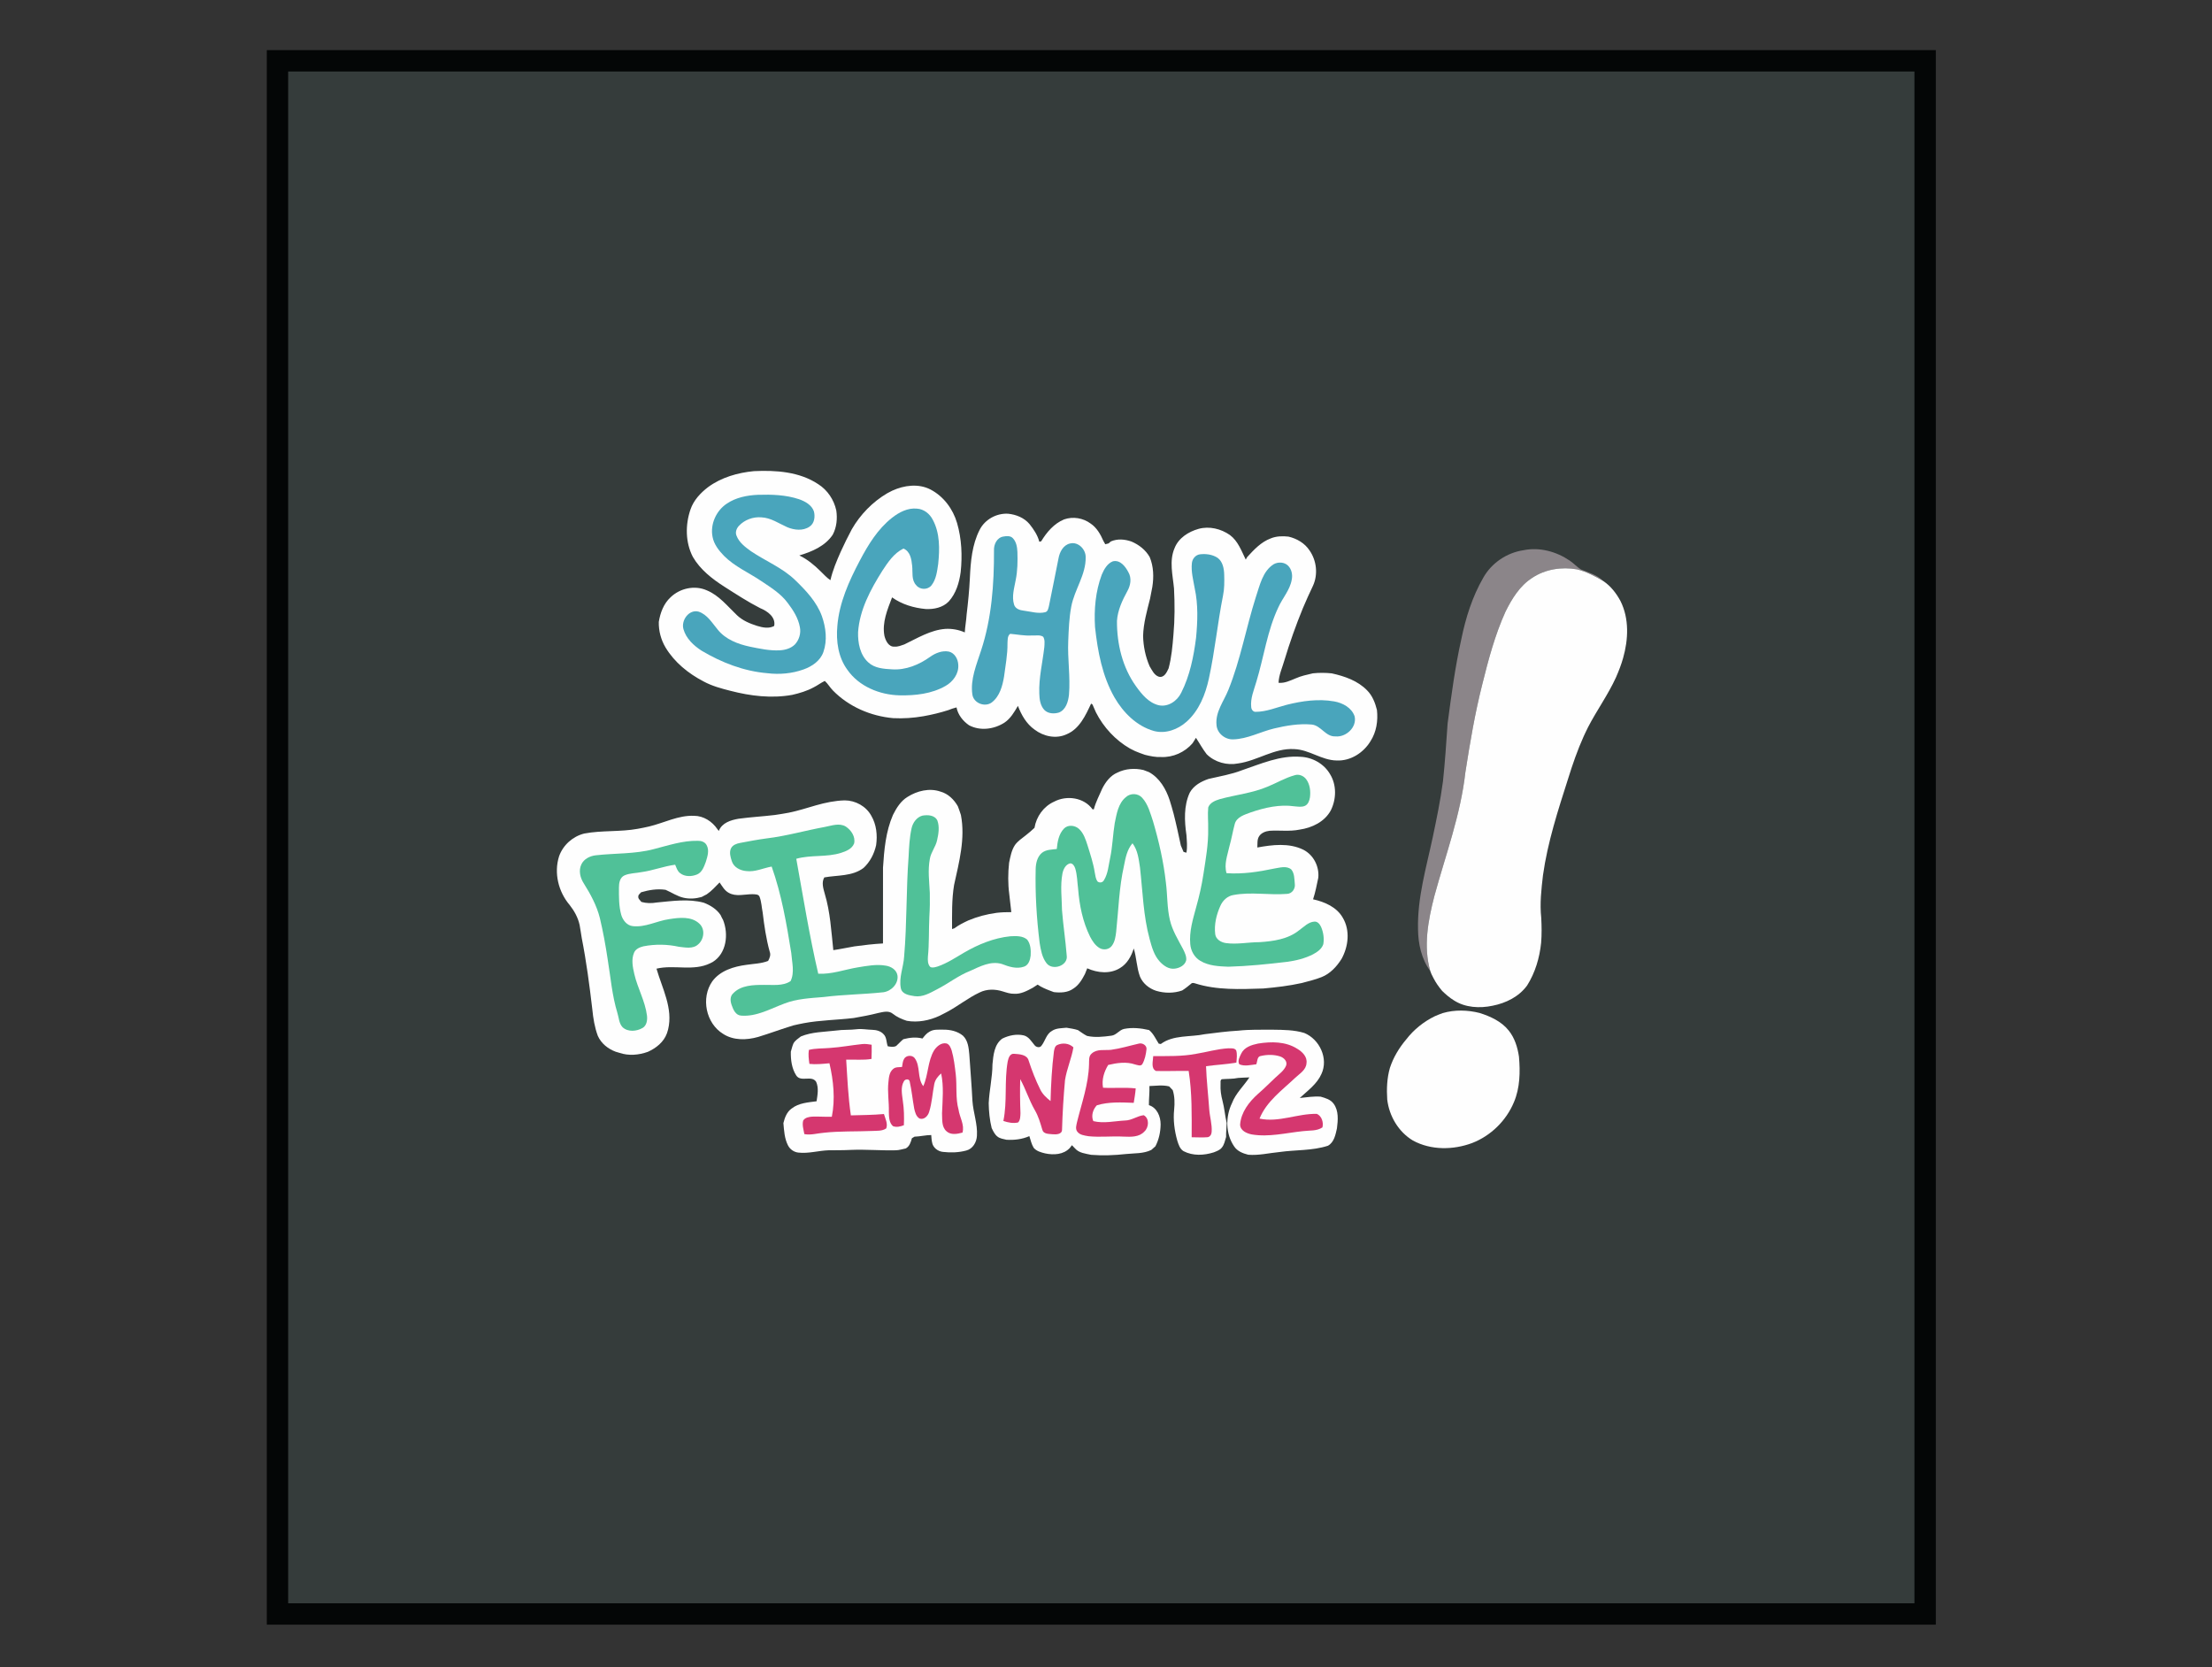 <svg width="138" height="104" viewBox="0 0 138 104" fill="none" xmlns="http://www.w3.org/2000/svg">
<rect x="0" y="0" width="138" height="104" fill="#333333" stroke="none"/>
<g id="schulfilme">
<mask id="mask0_3477_15186" style="mask-type:luminance" maskUnits="userSpaceOnUse" x="0" y="0" width="138" height="104">
<rect id="Clip" width="138" height="104" fill="white"/>
</mask>
<g mask="url(#mask0_3477_15186)">
<g id="schulfilme_2">
<g id="g10">
<g id="g12">
<path id="path14" d="M120.103 100.689L17.311 100.689L17.311 3.794L120.103 3.794L120.103 100.689Z" fill="#353C3B"/>
<path id="path16" fill-rule="evenodd" clip-rule="evenodd" d="M120.103 100.689L17.311 100.689L17.311 3.794L120.103 3.794L120.103 100.689Z" stroke="#040606" stroke-width="1.333"/>
<path id="path18" d="M44.172 30.392C45.003 29.78 46.024 29.489 47.038 29.392C48.404 29.328 49.875 29.424 51.048 30.206C51.626 30.573 52.028 31.175 52.174 31.846C52.248 32.36 52.198 32.896 51.951 33.36C51.475 34.074 50.656 34.415 49.868 34.652C50.369 34.892 50.801 35.25 51.194 35.64C51.394 35.829 51.574 36.044 51.808 36.194C51.947 35.581 52.193 35.001 52.446 34.429C52.662 33.951 52.895 33.48 53.143 33.016C53.672 32.098 54.44 31.309 55.353 30.772C55.454 30.719 55.558 30.666 55.66 30.613C56.406 30.27 57.304 30.15 58.057 30.541C58.872 30.969 59.452 31.752 59.709 32.631C59.997 33.621 60.041 34.668 59.934 35.689C59.845 36.348 59.644 37.024 59.188 37.525C58.821 37.905 58.26 38.02 57.751 37.994C57.008 37.926 56.266 37.706 55.654 37.268C55.365 38.03 55.019 38.836 55.177 39.668C55.251 39.973 55.443 40.371 55.812 40.341C56.023 40.355 56.221 40.27 56.416 40.203C57.24 39.81 58.05 39.303 58.981 39.233C59.395 39.211 59.81 39.285 60.19 39.453C60.209 39.081 60.283 38.715 60.304 38.343C60.395 37.581 60.473 36.816 60.508 36.05C60.554 35.035 60.645 33.977 61.114 33.059C61.443 32.404 62.172 32.007 62.893 32.049C63.394 32.099 63.899 32.302 64.23 32.697C64.491 33.026 64.734 33.384 64.84 33.798C64.869 33.791 64.929 33.775 64.958 33.767C65.302 33.199 65.761 32.66 66.386 32.403C66.942 32.208 67.576 32.314 68.048 32.667C68.426 32.923 68.659 33.336 68.838 33.748C68.875 33.817 68.915 33.886 68.955 33.954C69.025 33.938 69.095 33.919 69.163 33.899C69.198 33.869 69.267 33.809 69.301 33.778C69.718 33.597 70.174 33.638 70.594 33.786C71.059 33.985 71.476 34.309 71.728 34.757C71.971 35.343 71.988 35.992 71.891 36.611C71.847 36.856 71.796 37.1 71.749 37.345C71.557 38.111 71.336 38.879 71.314 39.673C71.329 40.323 71.464 40.97 71.722 41.567C71.87 41.807 72.005 42.12 72.29 42.215C72.626 42.304 72.79 41.946 72.905 41.697C73.089 41.012 73.15 40.302 73.207 39.597C73.294 38.638 73.292 37.672 73.243 36.711C73.165 35.879 72.931 35.002 73.277 34.198C73.525 33.562 74.145 33.171 74.775 32.994C75.442 32.808 76.173 32.987 76.734 33.38C77.236 33.755 77.452 34.367 77.718 34.911C77.74 34.873 77.784 34.796 77.805 34.757C78.227 34.295 78.675 33.812 79.276 33.589C79.624 33.444 80.009 33.437 80.379 33.476C80.903 33.596 81.399 33.884 81.7 34.342C82.14 34.974 82.236 35.832 81.916 36.537C81.692 36.999 81.486 37.469 81.284 37.94C80.847 39.002 80.464 40.086 80.132 41.186C79.999 41.652 79.785 42.105 79.764 42.596C80.139 42.636 80.485 42.461 80.823 42.324C81.168 42.169 81.54 42.091 81.906 42.006C82.298 41.964 82.693 41.967 83.084 42.008C83.886 42.185 84.709 42.467 85.294 43.073C85.621 43.402 85.793 43.847 85.903 44.291C85.978 44.964 85.872 45.666 85.501 46.24C85.064 46.965 84.25 47.485 83.392 47.443C82.458 47.434 81.68 46.765 80.75 46.734C79.508 46.654 78.448 47.459 77.248 47.627C76.553 47.763 75.789 47.556 75.281 47.052C75.03 46.73 74.838 46.368 74.612 46.029C74.54 46.139 74.469 46.251 74.403 46.365C73.918 46.931 73.178 47.262 72.435 47.227C72.094 47.243 71.759 47.172 71.43 47.09C71.221 47.019 71.014 46.943 70.811 46.856C70.705 46.802 70.6 46.749 70.494 46.697C69.588 46.176 68.848 45.375 68.373 44.443C68.298 44.28 68.225 44.117 68.158 43.952C68.136 43.938 68.093 43.908 68.071 43.894C67.726 44.631 67.345 45.473 66.547 45.806C65.89 46.116 65.1 45.944 64.539 45.513C64.035 45.158 63.72 44.602 63.505 44.036C63.278 44.424 63.043 44.831 62.661 45.085C62.012 45.498 61.153 45.615 60.456 45.247C60.075 44.983 59.765 44.598 59.674 44.132C59.496 44.174 59.324 44.237 59.155 44.304C58.646 44.466 58.127 44.591 57.603 44.683C56.981 44.791 56.352 44.834 55.722 44.802C54.325 44.677 52.952 44.089 51.963 43.076C51.78 42.89 51.651 42.656 51.457 42.48C51.214 42.595 51 42.763 50.759 42.882C50.341 43.108 49.884 43.245 49.424 43.35C48.139 43.583 46.82 43.422 45.566 43.096C44.993 42.951 44.415 42.796 43.892 42.511C42.946 42.019 42.077 41.319 41.521 40.393C41.236 39.914 41.088 39.357 41.1 38.799C41.192 38.232 41.403 37.66 41.834 37.263C42.418 36.697 43.339 36.494 44.089 36.826C44.862 37.142 45.388 37.821 45.978 38.381C46.328 38.716 46.785 38.904 47.239 39.048C47.581 39.151 47.968 39.232 48.298 39.052C48.413 38.498 47.871 38.121 47.428 37.941C46.652 37.546 45.925 37.068 45.191 36.602C44.43 36.115 43.685 35.536 43.224 34.74C42.755 33.835 42.75 32.739 43.076 31.787C43.271 31.212 43.699 30.753 44.172 30.392Z" fill="#FEFEFE"/>
<path id="path20" d="M47.284 30.869C48.146 30.842 49.031 30.87 49.857 31.146C50.232 31.281 50.637 31.5 50.777 31.901C50.864 32.231 50.812 32.657 50.502 32.857C50.092 33.135 49.55 33.071 49.115 32.89C48.59 32.657 48.093 32.3 47.501 32.275C46.986 32.231 46.453 32.425 46.099 32.805C45.947 32.967 45.855 33.21 45.952 33.426C46.114 33.848 46.493 34.129 46.845 34.384C47.759 35.004 48.816 35.419 49.619 36.2C50.285 36.844 50.949 37.547 51.274 38.434C51.525 39.145 51.623 39.953 51.369 40.677C51.175 41.23 50.655 41.578 50.126 41.765C49.407 42.023 48.627 42.09 47.87 41.998C46.416 41.877 45.025 41.339 43.776 40.597C43.279 40.278 42.806 39.839 42.639 39.252C42.48 38.702 42.98 38.003 43.578 38.156C44.124 38.333 44.428 38.864 44.778 39.281C45.271 39.895 46.041 40.185 46.787 40.344C47.402 40.468 48.025 40.606 48.657 40.57C48.991 40.55 49.34 40.451 49.586 40.211C49.857 39.925 49.982 39.503 49.9 39.115C49.798 38.554 49.484 38.064 49.146 37.619C48.715 37.031 48.083 36.646 47.489 36.247C46.715 35.722 45.83 35.347 45.163 34.672C44.843 34.342 44.541 33.957 44.454 33.493C44.297 32.703 44.683 31.856 45.346 31.418C45.915 31.033 46.61 30.899 47.284 30.869Z" fill="#49A5BC"/>
<path id="path22" d="M55.642 32.31C56.085 31.96 56.631 31.671 57.212 31.732C57.636 31.758 58.004 32.053 58.193 32.425C58.645 33.262 58.626 34.253 58.532 35.173C58.463 35.636 58.41 36.141 58.11 36.52C57.877 36.81 57.395 36.803 57.164 36.513C56.848 36.188 56.952 35.706 56.907 35.298C56.867 34.894 56.788 34.394 56.363 34.222C55.77 34.511 55.393 35.078 55.042 35.615C54.312 36.775 53.632 38.037 53.533 39.433C53.514 40.104 53.654 40.855 54.172 41.324C54.568 41.692 55.139 41.729 55.651 41.757C56.51 41.816 57.345 41.468 58.033 40.974C58.368 40.736 58.784 40.571 59.199 40.65C59.559 40.738 59.766 41.113 59.783 41.466C59.828 42.028 59.455 42.531 58.984 42.795C58.121 43.288 57.098 43.398 56.122 43.379C54.881 43.35 53.59 42.828 52.862 41.781C52.293 41.003 52.152 39.994 52.24 39.052C52.356 37.603 52.965 36.257 53.633 34.989C54.154 33.999 54.754 33.01 55.642 32.31Z" fill="#49A5BC"/>
<path id="path24" d="M62.602 33.472C62.798 33.435 63.041 33.415 63.191 33.578C63.407 33.803 63.459 34.131 63.473 34.432C63.493 35.015 63.483 35.603 63.368 36.178C63.277 36.681 63.108 37.209 63.264 37.717C63.345 37.987 63.635 38.072 63.884 38.099C64.32 38.154 64.769 38.302 65.208 38.193C65.382 38.149 65.403 37.946 65.442 37.8C65.638 36.81 65.847 35.822 66.038 34.831C66.109 34.434 66.335 33.997 66.76 33.905C67.259 33.781 67.734 34.259 67.732 34.751C67.756 35.858 67.03 36.783 66.833 37.843C66.7 38.548 66.673 39.269 66.644 39.985C66.593 41.105 66.787 42.223 66.69 43.343C66.644 43.768 66.501 44.274 66.067 44.451C65.761 44.544 65.374 44.53 65.143 44.279C64.898 44.006 64.847 43.619 64.839 43.266C64.802 42.29 65.043 41.337 65.152 40.374C65.164 40.157 65.2 39.918 65.081 39.724C64.869 39.584 64.598 39.664 64.36 39.645C63.91 39.672 63.467 39.58 63.022 39.541C62.839 39.677 62.868 39.937 62.854 40.139C62.863 40.837 62.727 41.525 62.639 42.214C62.54 42.803 62.365 43.449 61.869 43.825C61.438 44.14 60.733 43.864 60.662 43.32C60.528 42.37 60.924 41.463 61.207 40.579C61.866 38.576 62.02 36.451 62.012 34.354C61.992 33.971 62.188 33.537 62.602 33.472Z" fill="#49A5BC"/>
<path id="path26" d="M92.536 36.043C93.055 35.117 94.013 34.476 95.056 34.324C96.052 34.12 97.102 34.411 97.933 34.976C98.182 35.142 98.381 35.378 98.64 35.529C99.129 35.72 99.656 35.88 100.039 36.259C99.518 35.95 98.974 35.664 98.384 35.519C97.425 35.349 96.393 35.508 95.577 36.059C94.812 36.551 94.326 37.35 93.928 38.148C93.267 39.606 92.853 41.16 92.471 42.71C92.014 44.515 91.705 46.351 91.419 48.189C91.123 50.838 90.181 53.348 89.485 55.904C89.096 57.42 88.786 59.046 89.233 60.585C88.681 59.833 88.474 58.883 88.466 57.963C88.42 56.017 88.979 54.134 89.381 52.25C89.626 51.083 89.868 49.915 90.024 48.733C90.151 47.536 90.229 46.336 90.312 45.137C90.545 43.38 90.778 41.619 91.165 39.889C91.437 38.552 91.852 37.226 92.536 36.043Z" fill="#8B8589"/>
<path id="path28" d="M74.854 34.582C75.228 34.536 75.64 34.588 75.961 34.8C76.284 35.036 76.363 35.466 76.374 35.843C76.387 36.285 76.389 36.732 76.299 37.166C75.958 38.877 75.794 40.618 75.421 42.321C75.206 43.321 74.806 44.329 74.03 45.022C73.485 45.509 72.714 45.798 71.99 45.603C70.917 45.3 70.079 44.46 69.531 43.513C68.767 42.179 68.481 40.636 68.316 39.123C68.247 38.022 68.346 36.893 68.735 35.854C68.876 35.521 69.076 35.154 69.432 35.017C69.887 34.911 70.216 35.347 70.4 35.704C70.608 36.067 70.535 36.511 70.34 36.862C70.022 37.444 69.728 38.065 69.684 38.738C69.676 40.17 70.027 41.636 70.869 42.809C71.228 43.31 71.657 43.84 72.281 43.995C72.869 44.128 73.445 43.732 73.695 43.213C74.232 42.15 74.47 40.963 74.619 39.788C74.716 38.764 74.756 37.718 74.535 36.706C74.445 36.187 74.301 35.664 74.358 35.133C74.384 34.864 74.581 34.622 74.854 34.582Z" fill="#49A5BC"/>
<path id="path30" d="M79.465 35.197C79.745 35.043 80.135 35.059 80.366 35.297C80.584 35.52 80.65 35.862 80.588 36.162C80.478 36.807 80.017 37.303 79.754 37.884C79.057 39.353 78.851 40.988 78.379 42.534C78.23 43.05 77.998 43.569 78.06 44.12C78.071 44.262 78.178 44.416 78.335 44.408C79.008 44.408 79.637 44.133 80.279 43.968C81.24 43.727 82.253 43.583 83.237 43.758C83.766 43.851 84.323 44.146 84.509 44.684C84.67 45.368 83.973 46.006 83.313 45.94C82.697 45.971 82.415 45.255 81.829 45.2C81.035 45.132 80.24 45.266 79.471 45.45C78.623 45.657 77.828 46.1 76.942 46.126C76.43 46.15 75.922 45.744 75.894 45.217C75.817 44.408 76.355 43.743 76.638 43.03C77.392 41.164 77.738 39.167 78.347 37.253C78.595 36.522 78.766 35.636 79.465 35.197Z" fill="#49A5BC"/>
<path id="path32" d="M95.577 36.059C96.393 35.508 97.425 35.349 98.384 35.519C98.974 35.664 99.518 35.95 100.039 36.259C100.492 36.567 100.838 37.013 101.096 37.494C101.65 38.597 101.59 39.897 101.259 41.058C101.144 41.471 100.986 41.869 100.815 42.261C100.322 43.344 99.619 44.31 99.075 45.365C99.022 45.471 98.972 45.575 98.921 45.681C98.88 45.766 98.841 45.851 98.801 45.937C98.417 46.789 98.112 47.674 97.834 48.566C97.201 50.547 96.551 52.538 96.262 54.605C96.159 55.484 96.057 56.373 96.153 57.257C96.181 57.778 96.189 58.299 96.146 58.822C96.049 59.755 95.777 60.678 95.275 61.475C94.769 62.178 93.948 62.58 93.118 62.743C92.313 62.913 91.414 62.866 90.705 62.409C90.435 62.245 90.196 62.036 89.971 61.817C89.763 61.57 89.576 61.306 89.429 61.017C89.388 60.934 89.347 60.852 89.305 60.771C89.278 60.709 89.254 60.648 89.233 60.585C88.786 59.046 89.096 57.42 89.485 55.904C90.181 53.348 91.123 50.838 91.419 48.189C91.705 46.351 92.014 44.515 92.471 42.71C92.853 41.16 93.267 39.606 93.928 38.148C94.326 37.35 94.812 36.552 95.577 36.059Z" fill="#FEFEFE"/>
<path id="path34" d="M77.492 48.049C78.67 47.649 79.865 47.115 81.137 47.213C81.88 47.244 82.604 47.648 82.98 48.3C83.394 48.976 83.374 49.85 83.028 50.551C82.642 51.27 81.848 51.647 81.072 51.757C80.457 51.884 79.825 51.788 79.203 51.829C78.958 51.858 78.699 51.951 78.556 52.165C78.417 52.373 78.457 52.635 78.442 52.872C79.386 52.699 80.416 52.573 81.31 53.01C81.945 53.333 82.311 54.047 82.245 54.755C82.147 55.207 82.066 55.663 81.918 56.103C82.638 56.262 83.397 56.586 83.776 57.26C84.241 58.046 84.123 59.048 83.695 59.822C83.394 60.303 82.984 60.745 82.45 60.957C82.049 61.117 81.628 61.215 81.213 61.327C80.421 61.502 79.614 61.598 78.807 61.668C77.384 61.712 75.919 61.785 74.544 61.344C74.462 61.323 74.368 61.299 74.306 61.374C74.127 61.521 73.947 61.668 73.751 61.791C73.234 61.975 72.653 61.968 72.13 61.813C71.691 61.67 71.297 61.356 71.117 60.919C70.91 60.355 70.907 59.743 70.732 59.171C70.58 59.651 70.322 60.126 69.878 60.39C69.262 60.777 68.468 60.699 67.829 60.408C67.781 60.526 67.734 60.644 67.687 60.763C67.508 61.109 67.3 61.463 66.962 61.675C66.611 61.931 66.157 61.941 65.744 61.893C65.668 61.862 65.593 61.834 65.518 61.808C65.247 61.704 64.975 61.593 64.736 61.425C64.634 61.492 64.531 61.557 64.429 61.624C64.072 61.815 63.691 62.025 63.273 61.997C63.029 62.005 62.797 61.922 62.568 61.853C62.096 61.7 61.568 61.69 61.117 61.915C60.396 62.252 59.775 62.763 59.073 63.136C58.922 63.216 58.77 63.295 58.616 63.371C57.978 63.665 57.272 63.805 56.573 63.684C56.259 63.582 55.956 63.449 55.696 63.241C55.436 63.029 55.092 63.134 54.797 63.194C54.289 63.325 53.774 63.42 53.258 63.51C52.222 63.634 51.172 63.64 50.145 63.832C49.928 63.869 49.715 63.923 49.501 63.969C48.759 64.191 48.035 64.468 47.292 64.692C46.58 64.894 45.757 64.918 45.114 64.5C44.037 63.844 43.714 62.255 44.438 61.221C44.935 60.547 45.783 60.295 46.574 60.191C47.024 60.122 47.49 60.118 47.92 59.948C48.018 59.771 48.1 59.571 48.019 59.37C47.798 58.572 47.679 57.752 47.581 56.931C47.516 56.606 47.507 56.266 47.39 55.954C47.327 55.769 47.102 55.797 46.947 55.785C46.456 55.784 45.917 55.958 45.462 55.698C45.201 55.558 45.056 55.286 44.893 55.052C44.636 55.312 44.393 55.589 44.088 55.795C44.049 55.815 43.971 55.854 43.932 55.874C43.893 55.895 43.815 55.937 43.776 55.958C43.414 56.062 43.028 56.09 42.659 56.009C42.25 55.921 41.903 55.674 41.523 55.512C41.008 55.434 40.489 55.52 39.994 55.666C39.936 55.749 39.819 55.809 39.822 55.924C39.798 56.071 39.941 56.16 40.013 56.267C40.325 56.357 40.653 56.358 40.972 56.303C41.945 56.213 42.946 56.057 43.907 56.316C44.316 56.475 44.706 56.712 44.955 57.085C44.974 57.125 45.012 57.204 45.03 57.244C45.051 57.28 45.091 57.355 45.111 57.392C45.462 58.275 45.331 59.473 44.469 60.011C44.43 60.03 44.354 60.07 44.316 60.09C43.258 60.614 42.064 60.166 40.957 60.431C41.311 61.663 42.002 62.904 41.681 64.224C41.655 64.303 41.631 64.383 41.608 64.464C41.41 65.012 40.932 65.387 40.419 65.619C39.849 65.822 39.225 65.88 38.645 65.682C38.566 65.659 38.488 65.636 38.411 65.613C37.931 65.435 37.508 65.099 37.296 64.622C37.096 64.087 37.007 63.52 36.951 62.953C36.777 61.468 36.582 59.984 36.293 58.517C36.258 58.245 36.2 57.978 36.161 57.707C36.061 57.246 35.831 56.831 35.543 56.464C34.839 55.639 34.547 54.466 34.879 53.419C35.129 52.717 35.73 52.182 36.447 52.001C37.552 51.791 38.687 51.909 39.792 51.705C40.029 51.664 40.263 51.613 40.498 51.56C41.43 51.337 42.318 50.855 43.298 50.894C43.89 50.896 44.43 51.244 44.756 51.727C44.778 51.755 44.821 51.812 44.844 51.84C45.038 51.33 45.594 51.161 46.08 51.077C46.831 50.974 47.591 50.935 48.344 50.843C48.635 50.806 48.923 50.749 49.213 50.7C49.791 50.584 50.351 50.399 50.916 50.238C51.498 50.074 52.095 49.947 52.701 49.932C53.367 49.934 54.031 50.295 54.355 50.887C54.68 51.438 54.748 52.102 54.659 52.727C54.539 53.267 54.28 53.771 53.873 54.147C53.166 54.682 52.248 54.587 51.425 54.738C51.238 55.059 51.366 55.434 51.456 55.765C51.799 56.903 51.861 58.099 51.988 59.275C52.432 59.213 52.868 59.112 53.31 59.04C53.9 58.959 54.492 58.891 55.087 58.857C55.084 57.282 55.088 55.706 55.088 54.13C55.159 53.015 55.259 51.874 55.71 50.839C55.928 50.405 56.194 49.972 56.618 49.715C57.216 49.337 57.984 49.146 58.669 49.383C59.148 49.513 59.52 49.879 59.759 50.303C59.829 50.481 59.888 50.662 59.948 50.843C60.232 52.309 59.835 53.784 59.522 55.211C59.371 56.12 59.397 57.043 59.396 57.96C59.433 57.949 59.505 57.924 59.542 57.912C59.805 57.711 60.105 57.567 60.403 57.425C60.971 57.186 61.57 57.028 62.18 56.947C62.483 56.911 62.788 56.903 63.093 56.904C63.059 56.525 62.996 56.152 62.964 55.774C62.879 55.13 62.884 54.472 62.954 53.825C63.034 53.441 63.104 53.038 63.327 52.707C63.503 52.469 63.752 52.302 63.982 52.122C64.177 51.973 64.359 51.812 64.539 51.645C64.654 50.939 65.109 50.305 65.763 50.012C66.548 49.598 67.626 49.747 68.163 50.492C68.182 50.492 68.221 50.489 68.241 50.489C68.359 50.037 68.581 49.624 68.764 49.198C68.976 48.781 69.274 48.382 69.717 48.196C70.217 47.951 70.801 47.91 71.34 48.039C71.451 48.081 71.563 48.125 71.677 48.167C72.344 48.53 72.742 49.22 72.973 49.923C73.061 50.2 73.141 50.481 73.217 50.762C73.385 51.418 73.526 52.082 73.668 52.745C73.723 52.878 73.781 53.012 73.838 53.145C73.897 53.162 73.956 53.179 74.016 53.196C74.085 52.833 74.041 52.464 74.019 52.098C73.891 51.222 73.844 50.271 74.226 49.448C74.472 49.003 74.933 48.752 75.397 48.594C76.1 48.428 76.816 48.313 77.492 48.049Z" fill="#FEFEFE"/>
<path id="path36" d="M80.768 48.364C81.032 48.275 81.331 48.395 81.492 48.618C81.726 48.937 81.773 49.359 81.724 49.745C81.691 49.948 81.613 50.181 81.412 50.273C81.205 50.366 80.971 50.32 80.753 50.302C79.832 50.17 78.904 50.382 78.035 50.68C77.654 50.826 77.158 50.954 77.033 51.402C76.907 51.869 76.83 52.347 76.696 52.811C76.579 53.354 76.352 53.916 76.52 54.473C77.525 54.544 78.524 54.391 79.504 54.183C79.845 54.131 80.259 53.993 80.558 54.241C80.766 54.487 80.748 54.841 80.779 55.147C80.822 55.446 80.602 55.758 80.291 55.765C79.179 55.855 78.052 55.627 76.948 55.836C76.578 55.895 76.283 56.176 76.135 56.512C75.888 57.062 75.739 57.676 75.814 58.281C75.856 58.604 76.18 58.792 76.476 58.834C77.174 58.933 77.874 58.777 78.574 58.778C79.436 58.721 80.359 58.595 81.054 58.031C81.347 57.824 81.621 57.521 81.998 57.495C82.206 57.476 82.345 57.665 82.422 57.834C82.562 58.166 82.619 58.542 82.558 58.9C82.462 59.201 82.183 59.392 81.918 59.534C81.412 59.793 80.852 59.93 80.292 60.005C79.073 60.149 77.853 60.276 76.626 60.309C76.036 60.285 75.409 60.257 74.889 59.945C74.519 59.733 74.292 59.322 74.257 58.901C74.183 58.106 74.427 57.334 74.631 56.577C74.82 55.904 74.975 55.222 75.079 54.53C75.222 53.596 75.392 52.66 75.374 51.712C75.386 51.265 75.333 50.817 75.378 50.372C75.489 50.066 75.825 49.94 76.109 49.852C77.097 49.582 78.133 49.479 79.083 49.076C79.648 48.845 80.178 48.527 80.768 48.364Z" fill="#50C198"/>
<path id="path38" d="M70.24 49.73C70.52 49.468 71.001 49.478 71.257 49.771C71.632 50.181 71.766 50.741 71.939 51.255C72.305 52.502 72.594 53.774 72.737 55.066C72.838 55.842 72.805 56.636 72.987 57.4C73.142 58.059 73.507 58.638 73.818 59.23C73.918 59.439 74.03 59.664 74.004 59.903C73.932 60.22 73.591 60.394 73.293 60.429C72.923 60.481 72.595 60.247 72.356 59.99C71.999 59.603 71.856 59.079 71.722 58.583C71.326 57.131 71.29 55.617 71.122 54.129C71.042 53.605 70.985 53.042 70.653 52.608C70.313 52.999 70.217 53.525 70.12 54.018C69.815 55.366 69.782 56.751 69.635 58.121C69.6 58.428 69.554 58.755 69.362 59.008C69.19 59.238 68.849 59.289 68.606 59.149C68.329 58.989 68.15 58.709 68.005 58.431C67.548 57.505 67.341 56.477 67.261 55.453C67.207 55.03 67.205 54.597 67.084 54.188C67.034 54.04 66.939 53.853 66.757 53.861C66.474 53.936 66.335 54.233 66.282 54.498C66.139 55.254 66.245 56.022 66.255 56.783C66.328 57.723 66.475 58.657 66.548 59.597C66.661 60.255 65.645 60.584 65.282 60.079C65.011 59.722 64.933 59.265 64.862 58.833C64.67 57.299 64.576 55.751 64.613 54.204C64.624 53.844 64.712 53.453 64.997 53.21C65.257 52.996 65.613 53.004 65.929 52.966C65.972 52.52 66.052 52.034 66.373 51.697C66.619 51.435 67.058 51.479 67.311 51.709C67.603 51.972 67.725 52.361 67.844 52.724C68.018 53.287 68.209 53.848 68.299 54.433C68.338 54.624 68.352 54.834 68.476 54.994C68.597 55.096 68.795 55.061 68.868 54.918C69.133 54.498 69.156 53.981 69.262 53.507C69.411 52.795 69.427 52.066 69.545 51.351C69.665 50.777 69.757 50.124 70.24 49.73Z" fill="#50C198"/>
<path id="path40" d="M57.541 50.885C57.871 50.825 58.319 50.842 58.482 51.195C58.623 51.588 58.552 52.023 58.462 52.42C58.375 52.831 58.081 53.16 58.012 53.575C57.876 54.276 57.974 54.991 58.008 55.697C58.019 56.19 58.012 56.684 57.98 57.177C57.939 58.012 57.974 58.85 57.89 59.683C57.877 59.902 57.872 60.162 58.042 60.328C58.192 60.397 58.36 60.334 58.51 60.291C59.096 60.088 59.615 59.74 60.148 59.429C61.033 58.914 62.006 58.514 63.03 58.41C63.384 58.394 63.799 58.369 64.084 58.62C64.298 58.895 64.32 59.272 64.3 59.609C64.27 59.883 64.17 60.215 63.877 60.308C63.417 60.466 62.939 60.308 62.508 60.14C61.808 59.927 61.135 60.297 60.514 60.574C59.78 60.864 59.158 61.364 58.458 61.719C58.025 61.945 57.567 62.22 57.057 62.146C56.733 62.094 56.266 62.035 56.198 61.637C56.072 60.976 56.367 60.332 56.406 59.676C56.587 57.598 56.528 55.506 56.686 53.425C56.714 52.834 56.743 52.239 56.873 51.66C56.953 51.317 57.191 50.983 57.541 50.885Z" fill="#50C198"/>
<path id="path42" d="M51.461 51.589C51.883 51.511 52.356 51.324 52.761 51.562C53.1 51.783 53.383 52.199 53.286 52.62C53.155 52.96 52.783 53.106 52.463 53.208C51.557 53.493 50.588 53.317 49.677 53.576C50.111 55.97 50.495 58.375 51.048 60.745C51.888 60.792 52.688 60.487 53.505 60.351C54.08 60.259 54.67 60.141 55.252 60.241C55.579 60.288 55.928 60.492 55.989 60.846C56.069 61.365 55.604 61.837 55.112 61.902C53.871 62.036 52.62 62.042 51.381 62.2C50.557 62.269 49.714 62.305 48.933 62.608C48.062 62.933 47.197 63.436 46.238 63.36C45.897 63.339 45.748 62.995 45.651 62.716C45.56 62.476 45.528 62.168 45.734 61.977C46.221 61.459 46.994 61.443 47.654 61.443C48.208 61.43 48.836 61.535 49.322 61.206C49.587 60.661 49.405 60.025 49.364 59.447C49.072 57.63 48.759 55.8 48.142 54.061C47.615 54.154 47.108 54.412 46.561 54.342C46.186 54.312 45.779 54.111 45.657 53.729C45.574 53.474 45.484 53.181 45.605 52.924C45.712 52.712 45.953 52.627 46.171 52.587C46.719 52.484 47.267 52.378 47.821 52.305C49.051 52.159 50.244 51.811 51.461 51.589Z" fill="#50C198"/>
<path id="path44" d="M40.781 52.975C41.684 52.745 42.588 52.436 43.532 52.454C43.741 52.448 43.973 52.521 44.08 52.716C44.268 53.045 44.136 53.436 44.033 53.771C43.922 54.063 43.806 54.415 43.496 54.55C43.156 54.694 42.722 54.709 42.423 54.466C42.257 54.34 42.201 54.129 42.122 53.946C41.409 54.04 40.734 54.31 40.022 54.407C39.669 54.479 39.295 54.465 38.961 54.611C38.669 54.742 38.612 55.092 38.614 55.379C38.613 55.945 38.603 56.524 38.757 57.073C38.856 57.409 39.111 57.741 39.48 57.778C40.264 57.866 40.98 57.45 41.742 57.342C42.369 57.245 43.131 57.148 43.635 57.626C44.008 57.971 43.925 58.61 43.55 58.92C43.224 59.217 42.745 59.107 42.35 59.064C41.626 58.905 40.873 58.894 40.146 59.035C39.915 59.093 39.657 59.195 39.558 59.432C39.374 59.861 39.475 60.342 39.576 60.78C39.781 61.654 40.247 62.453 40.362 63.351C40.396 63.624 40.354 63.967 40.098 64.124C39.722 64.346 39.183 64.398 38.841 64.085C38.615 63.846 38.612 63.494 38.518 63.195C38.184 62.102 38.094 60.956 37.909 59.833C37.78 58.971 37.624 58.113 37.422 57.265C37.226 56.49 36.841 55.78 36.418 55.108C36.198 54.766 36.085 54.312 36.268 53.929C36.426 53.589 36.795 53.404 37.153 53.36C38.359 53.22 39.596 53.288 40.781 52.975Z" fill="#50C198"/>
<path id="path46" d="M90.007 63.202C90.756 62.984 91.566 63.005 92.318 63.197C92.989 63.413 93.672 63.721 94.122 64.288C94.498 64.751 94.677 65.34 94.764 65.922C94.847 66.872 94.829 67.861 94.453 68.752C93.972 69.912 93.012 70.855 91.846 71.307C90.667 71.749 89.272 71.767 88.149 71.153C87.249 70.616 86.667 69.629 86.545 68.595C86.502 67.933 86.528 67.26 86.712 66.621C86.928 65.961 87.293 65.361 87.739 64.833C88.21 64.225 88.823 63.735 89.512 63.399C89.674 63.327 89.84 63.262 90.007 63.202Z" fill="#FEFEFE"/>
<path id="path48" d="M65.633 64.31C65.899 64.132 66.23 64.15 66.535 64.115C66.775 64.157 67.018 64.186 67.251 64.264C67.438 64.386 67.614 64.527 67.816 64.626C68.317 64.738 68.833 64.68 69.335 64.612C69.649 64.575 69.822 64.26 70.12 64.191C70.64 64.086 71.176 64.142 71.689 64.261C71.831 64.379 71.941 64.526 72.036 64.684C72.117 64.826 72.204 64.966 72.289 65.108C72.322 65.114 72.386 65.126 72.418 65.131C73.207 64.549 74.248 64.711 75.157 64.519C75.853 64.432 76.55 64.337 77.252 64.299C77.975 64.219 78.704 64.243 79.431 64.239C80.08 64.248 80.744 64.25 81.37 64.442C82.326 64.834 82.892 66.039 82.439 67.004C82.158 67.635 81.579 68.043 81.088 68.499C81.522 68.457 81.954 68.381 82.392 68.416C82.688 68.502 83.012 68.591 83.202 68.857C83.526 69.296 83.473 69.883 83.408 70.394C83.319 70.79 83.232 71.266 82.845 71.478C81.87 71.796 80.83 71.726 79.825 71.87C79.176 71.931 78.529 72.094 77.874 72.039C77.539 71.956 77.195 71.821 76.996 71.521C76.457 70.736 76.448 69.664 76.86 68.82C77.093 68.203 77.59 67.755 77.946 67.215C77.712 67.218 77.479 67.236 77.246 67.247C76.911 67.319 76.565 67.298 76.225 67.328C76.106 67.392 76.161 67.54 76.146 67.649C76.129 67.995 76.178 68.339 76.268 68.673C76.389 69.13 76.423 69.603 76.529 70.062C76.521 70.351 76.484 70.64 76.493 70.93C76.419 71.159 76.382 71.414 76.219 71.602C76.096 71.757 75.9 71.817 75.725 71.89C75.109 72.085 74.42 72.12 73.834 71.814C73.607 71.674 73.525 71.401 73.448 71.161C73.27 70.533 73.183 69.871 73.252 69.218C73.291 68.814 73.288 68.4 73.164 68.01C73.09 67.93 73.016 67.852 72.941 67.776C72.533 67.674 72.121 67.74 71.709 67.753C71.726 68.151 71.672 68.548 71.677 68.945C72.183 69.102 72.413 69.657 72.408 70.151C72.402 70.62 72.301 71.095 72.082 71.513C71.997 71.588 71.912 71.663 71.827 71.739C71.338 71.98 70.778 71.939 70.251 71.994C69.527 72.074 68.798 72.103 68.072 72.044C67.722 71.967 67.319 71.935 67.068 71.646C67.004 71.578 66.939 71.51 66.875 71.444C66.843 71.487 66.777 71.571 66.745 71.614C66.355 72.037 65.734 72.067 65.208 71.956C64.948 71.893 64.665 71.819 64.487 71.605C64.353 71.381 64.297 71.124 64.218 70.878C63.769 71.077 63.273 71.134 62.787 71.104C62.598 71.055 62.392 71.035 62.234 70.91C62.055 70.776 61.963 70.568 61.867 70.374C61.742 69.868 61.691 69.346 61.682 68.826C61.719 68.012 61.914 67.212 61.917 66.396C61.972 65.83 62.027 65.154 62.529 64.794C62.938 64.59 63.421 64.491 63.87 64.594C64.186 64.675 64.346 64.971 64.541 65.202C64.639 65.335 64.878 65.388 64.978 65.232C65.21 64.936 65.28 64.501 65.633 64.31Z" fill="#FEFEFE"/>
<path id="path50" d="M52.149 64.292C52.586 64.226 53.031 64.264 53.469 64.207C53.784 64.171 54.098 64.239 54.413 64.245C54.668 64.252 54.942 64.319 55.12 64.516C55.325 64.711 55.291 65.022 55.384 65.272C55.561 65.303 55.745 65.341 55.913 65.251C56.067 65.116 56.197 64.957 56.357 64.831C56.746 64.729 57.156 64.686 57.551 64.788C57.676 64.631 57.8 64.466 57.98 64.368C58.235 64.201 58.549 64.24 58.837 64.236C59.275 64.229 59.734 64.329 60.078 64.614C60.389 64.911 60.435 65.369 60.472 65.775C60.535 66.739 60.619 67.703 60.667 68.669C60.713 69.405 60.996 70.115 60.948 70.858C60.929 71.259 60.689 71.673 60.284 71.776C59.813 71.903 59.313 71.919 58.831 71.862C58.508 71.833 58.195 71.59 58.148 71.258C58.113 71.11 58.111 70.959 58.097 70.81C57.747 70.812 57.405 70.901 57.055 70.912C57.014 70.936 56.932 70.985 56.891 71.01C56.823 71.254 56.746 71.516 56.509 71.646C56.302 71.687 56.101 71.757 55.889 71.761C54.957 71.785 54.026 71.698 53.094 71.737C52.627 71.761 52.16 71.757 51.692 71.761C51.062 71.781 50.442 71.978 49.808 71.905C49.533 71.876 49.283 71.701 49.159 71.453C48.94 71.026 48.916 70.535 48.874 70.065C48.958 69.724 49.088 69.366 49.388 69.157C49.829 68.808 50.41 68.775 50.944 68.703C51.004 68.303 51.088 67.876 50.918 67.49C50.634 67.053 49.969 67.532 49.677 67.097C49.394 66.66 49.327 66.12 49.338 65.61C49.393 65.433 49.428 65.249 49.508 65.081C49.616 64.9 49.802 64.787 49.964 64.659C50.656 64.373 51.417 64.379 52.149 64.292Z" fill="#FEFEFE"/>
<path id="path52" d="M58.276 65.525C58.446 65.273 58.735 65.021 59.061 65.099C59.238 65.163 59.314 65.365 59.371 65.53C59.509 66.013 59.566 66.513 59.625 67.01C59.712 67.748 59.601 68.504 59.801 69.229C59.87 69.709 60.183 70.161 60.048 70.657C59.723 70.746 59.318 70.825 59.044 70.57C58.731 70.29 58.79 69.825 58.771 69.446C58.803 68.62 58.888 67.785 58.716 66.968C58.512 67.143 58.337 67.364 58.286 67.634C58.171 68.209 58.145 68.803 57.967 69.364C57.896 69.618 57.65 69.878 57.367 69.78C57.151 69.65 57.085 69.385 57.034 69.156C56.932 68.591 56.876 68.016 56.75 67.456C56.709 67.282 56.458 67.319 56.392 67.455C56.174 67.824 56.275 68.276 56.324 68.676C56.401 69.178 56.412 69.689 56.39 70.197C56.175 70.282 55.931 70.341 55.707 70.254C55.464 70.036 55.461 69.675 55.453 69.372C55.471 68.744 55.353 68.116 55.428 67.49C55.454 67.209 55.484 66.888 55.714 66.694C55.865 66.551 56.087 66.586 56.276 66.563C56.306 66.394 56.313 66.213 56.401 66.062C56.527 65.832 56.893 65.802 57.057 66.002C57.444 66.513 57.207 67.258 57.6 67.761C57.921 67.049 57.87 66.208 58.276 65.525Z" fill="#D5376F"/>
<path id="path54" d="M69.312 65.494C69.899 65.415 70.467 65.238 71.043 65.107C71.259 65.042 71.555 65.211 71.527 65.457C71.491 65.774 71.427 66.101 71.269 66.382C71.168 66.542 70.956 66.437 70.813 66.407C70.269 66.22 69.683 66.309 69.137 66.437C68.879 66.86 68.722 67.361 68.815 67.859C69.494 67.897 70.176 67.825 70.854 67.901C70.831 68.203 70.779 68.501 70.73 68.801C69.963 68.773 69.174 68.726 68.429 68.954C68.189 69.205 68.059 69.607 68.209 69.942C68.858 70.102 69.523 69.939 70.178 69.904C70.599 69.904 70.945 69.616 71.354 69.573C71.718 69.771 71.677 70.335 71.395 70.59C71.069 70.95 70.548 70.926 70.106 70.909C69.375 70.866 68.642 70.96 67.914 70.884C67.661 70.839 67.351 70.813 67.195 70.578C67.078 70.401 67.157 70.188 67.193 70C67.485 68.812 67.911 67.637 67.941 66.4C67.955 66.169 67.905 65.885 68.112 65.722C68.439 65.424 68.912 65.537 69.312 65.494Z" fill="#D5376F"/>
<path id="path56" d="M77.435 65.73C77.626 65.327 78.086 65.186 78.487 65.103C79.306 64.972 80.214 64.966 80.937 65.432C81.249 65.618 81.568 65.929 81.508 66.329C81.484 66.752 81.081 66.978 80.806 67.238C79.991 68.013 79.016 68.704 78.579 69.785C79.778 70.044 80.958 69.46 82.156 69.49C82.461 69.626 82.581 70.023 82.503 70.333C82.147 70.575 81.694 70.514 81.288 70.567C80.23 70.677 79.163 70.952 78.097 70.773C77.779 70.711 77.365 70.533 77.368 70.149C77.427 69.386 77.924 68.745 78.473 68.252C78.85 67.928 79.198 67.573 79.562 67.233C79.806 67.002 80.104 66.798 80.237 66.477C80.334 66.21 80.092 65.981 79.861 65.906C79.48 65.784 79.063 65.787 78.675 65.874C78.417 65.895 78.452 66.213 78.377 66.395C78.028 66.438 77.653 66.539 77.317 66.396C77.19 66.181 77.345 65.93 77.435 65.73Z" fill="#D5376F"/>
<path id="path58" d="M51.765 65.378C52.441 65.335 53.108 65.207 53.781 65.136C53.981 65.114 54.182 65.142 54.38 65.176C54.387 65.472 54.382 65.766 54.37 66.062C53.848 66.151 53.317 66.09 52.791 66.109C52.864 67.269 52.913 68.433 53.083 69.584C53.771 69.563 54.461 69.562 55.147 69.499C55.23 69.785 55.401 70.099 55.29 70.396C55.032 70.573 54.704 70.539 54.408 70.555C53.402 70.598 52.392 70.557 51.39 70.668C50.987 70.701 50.586 70.829 50.181 70.752C50.133 70.475 50.033 70.189 50.108 69.908C50.223 69.717 50.467 69.678 50.672 69.661C51.08 69.647 51.487 69.681 51.895 69.671C52.115 68.566 52 67.421 51.746 66.332C51.331 66.37 50.913 66.416 50.497 66.372C50.454 66.083 50.418 65.79 50.463 65.499C50.888 65.389 51.331 65.418 51.765 65.378Z" fill="#D5376F"/>
<path id="path60" d="M65.944 65.2C66.274 65.04 66.699 65.076 66.967 65.341C66.85 66.036 66.551 66.686 66.443 67.383C66.349 68.41 66.287 69.441 66.257 70.473C66.259 70.773 65.89 70.78 65.674 70.762C65.444 70.734 65.095 70.762 65.026 70.475C64.902 70.053 64.78 69.628 64.554 69.246C64.199 68.63 63.993 67.943 63.648 67.322C63.629 68.031 63.636 68.741 63.664 69.45C63.654 69.646 63.661 69.871 63.518 70.025C63.21 70.097 62.891 70.032 62.597 69.932C62.849 68.713 62.649 67.449 62.867 66.224C62.912 66.018 62.997 65.715 63.265 65.742C63.591 65.766 64.079 65.781 64.177 66.174C64.378 66.786 64.609 67.389 64.897 67.965C65.04 68.263 65.285 68.489 65.541 68.69C65.568 67.653 65.623 66.617 65.752 65.588C65.782 65.447 65.806 65.276 65.944 65.2Z" fill="#D5376F"/>
<path id="path62" d="M74.617 65.744C75.289 65.637 75.948 65.436 76.63 65.399C76.793 65.407 77.012 65.366 77.12 65.525C77.198 65.772 77.153 66.037 77.135 66.291C76.508 66.402 75.87 66.427 75.241 66.515C75.272 67.418 75.379 68.315 75.441 69.215C75.475 69.683 75.627 70.143 75.591 70.616C75.585 70.767 75.488 70.935 75.324 70.946C74.998 70.973 74.671 70.948 74.345 70.948C74.347 69.567 74.375 68.18 74.157 66.811C73.478 66.799 72.799 66.833 72.12 66.813C71.783 66.652 71.939 66.183 71.946 65.885C72.838 65.883 73.737 65.913 74.617 65.744Z" fill="#D5376F"/>
</g>
</g>
</g>
</g>
</g>
</svg>
